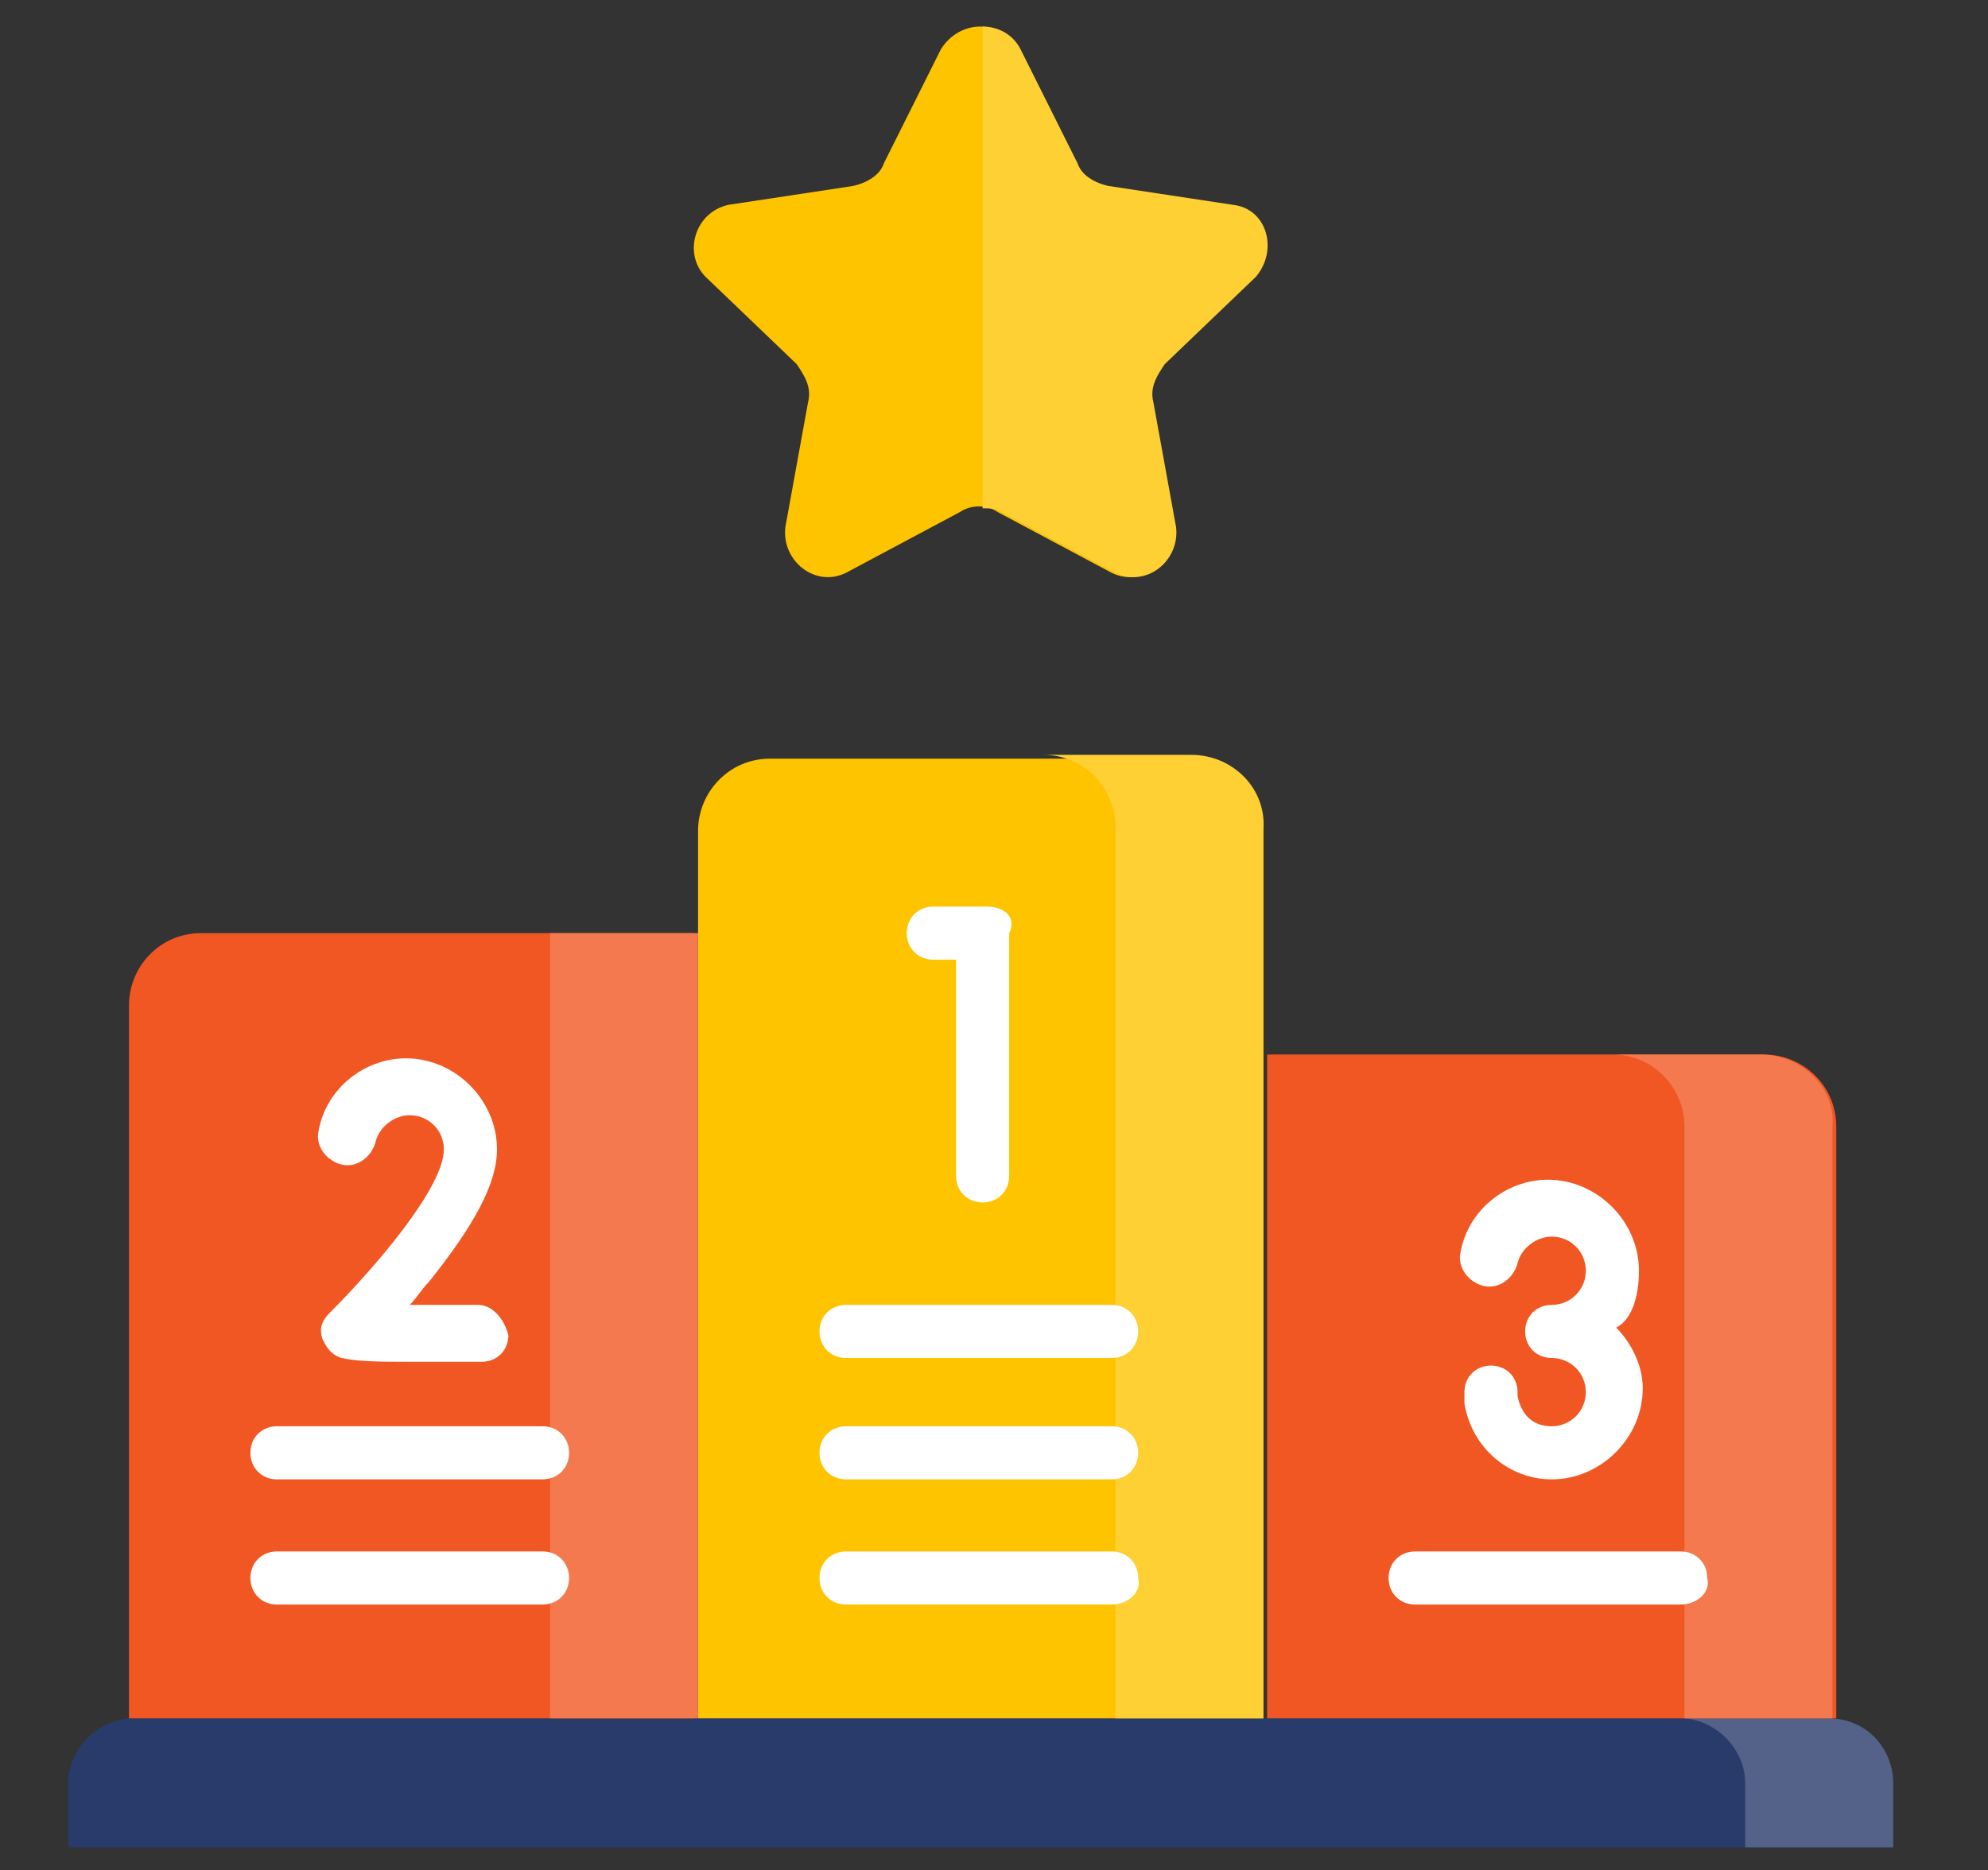 <?xml version="1.0" encoding="utf-8"?>
<!-- Generator: Adobe Illustrator 22.1.0, SVG Export Plug-In . SVG Version: 6.00 Build 0)  -->
<svg version="1.1" id="Layer_1" xmlns="http://www.w3.org/2000/svg" xmlns:xlink="http://www.w3.org/1999/xlink" x="0px" y="0px"
	 width="52.4px" height="49.3px" viewBox="0 0 52.4 49.3" style="enable-background:new 0 0 52.4 49.3;" xml:space="preserve">
<rect x="0" y="0" width="52.4" height="49.3" fill="#333333" stroke="none"/>
<style type="text/css">
	.st0{fill:#293B6B;}
	.st1{fill:#546289;}
	.st2{fill:#F15723;}
	.st3{fill:#F4794F;}
	.st4{fill:#FEC400;}
	.st5{fill:#FED033;}
	.st6{fill:#FFFFFF;}
</style>
<g>
	<g>
		<g>
			<g>
				<path class="st0" d="M1.8,48.7h48.1V47c0-0.9-0.8-1.7-1.7-1.7H3.5c-0.9,0-1.7,0.8-1.7,1.7V48.7z"/>
				<path class="st1" d="M48.2,45.3h-3.9c0.9,0,1.7,0.8,1.7,1.7v1.7h3.9V47C49.9,46.1,49.2,45.3,48.2,45.3z"/>
				<g>
					<path class="st2" d="M33.4,45.3h15V29.7c0-1.1-0.9-1.9-1.9-1.9H33.4V45.3z"/>
					<path class="st3" d="M46.4,27.8h-3.9c1.1,0,1.9,0.9,1.9,1.9v15.6h3.9V29.7C48.4,28.7,47.5,27.8,46.4,27.8z"/>
					<path class="st4" d="M18.3,45.3h15V21.9c0-1.1-0.9-1.9-1.9-1.9H20.3c-1.1,0-1.9,0.9-1.9,1.9V45.3z"/>
					<path class="st5" d="M31.4,19.9h-3.9c1.1,0,1.9,0.9,1.9,1.9v23.5h3.9V21.9C33.4,20.8,32.5,19.9,31.4,19.9z"/>
					<path class="st2" d="M3.3,45.3h15V24.6H5.3c-1.1,0-1.9,0.9-1.9,1.9V45.3z"/>
					<path class="st3" d="M14.5,24.6h3.9v20.7h-3.9V24.6z"/>
				</g>
				<g>
					<g>
						<path class="st6" d="M26,23.9h-1.4c-0.4,0-0.7,0.3-0.7,0.7c0,0.4,0.3,0.7,0.7,0.7h0.6V31c0,0.4,0.3,0.7,0.7,0.7
							c0.4,0,0.7-0.3,0.7-0.7v-6.4C26.8,24.2,26.5,23.9,26,23.9z"/>
						<path class="st6" d="M12.6,34.4c-0.6,0-1.3,0-1.8,0c0.2-0.2,0.3-0.4,0.5-0.6c1.2-1.5,1.8-2.6,1.8-3.5c0-1.3-1.1-2.4-2.4-2.4
							c-1.1,0-2.1,0.8-2.3,1.9c-0.1,0.4,0.2,0.8,0.6,0.9c0.4,0.1,0.8-0.2,0.9-0.6c0.1-0.4,0.5-0.7,0.9-0.7c0.5,0,0.9,0.4,0.9,0.9
							c0,1-1.8,3.1-3,4.3c-0.2,0.2-0.3,0.4-0.2,0.7c0.1,0.2,0.2,0.4,0.5,0.5c0.1,0,0.2,0.1,1.5,0.1c0.5,0,1.2,0,2.2,0
							c0.4,0,0.7-0.3,0.7-0.7C13.3,34.8,13,34.4,12.6,34.4z"/>
						<path class="st6" d="M43.2,33.5c0-1.3-1.1-2.4-2.4-2.4c-1.1,0-2.1,0.8-2.3,1.9c-0.1,0.4,0.2,0.8,0.6,0.9
							c0.4,0.1,0.8-0.2,0.9-0.6c0.1-0.4,0.5-0.7,0.9-0.7c0.5,0,0.9,0.4,0.9,0.9c0,0.5-0.4,0.9-0.9,0.9c-0.4,0-0.7,0.3-0.7,0.7
							c0,0.4,0.3,0.7,0.7,0.7c0.5,0,0.9,0.4,0.9,0.9c0,0.5-0.4,0.9-0.9,0.9c-0.5,0-0.8-0.3-0.9-0.8c0,0,0-0.1,0-0.1
							c0-0.4-0.3-0.7-0.7-0.7c-0.4,0-0.7,0.3-0.7,0.7c0,0.1,0,0.2,0,0.3c0.2,1.2,1.2,2,2.3,2c1.3,0,2.4-1.1,2.4-2.4
							c0-0.6-0.3-1.2-0.7-1.6C43,34.8,43.2,34.2,43.2,33.5L43.2,33.5z"/>
					</g>
					<path class="st6" d="M14.3,42.3h-7c-0.4,0-0.7-0.3-0.7-0.7c0-0.4,0.3-0.7,0.7-0.7h7c0.4,0,0.7,0.3,0.7,0.7
						C15,42,14.7,42.3,14.3,42.3z"/>
					<path class="st6" d="M44.3,42.3h-7c-0.4,0-0.7-0.3-0.7-0.7c0-0.4,0.3-0.7,0.7-0.7h7c0.4,0,0.7,0.3,0.7,0.7
						C45.1,42,44.7,42.3,44.3,42.3z"/>
					<path class="st6" d="M14.3,39h-7c-0.4,0-0.7-0.3-0.7-0.7c0-0.4,0.3-0.7,0.7-0.7h7c0.4,0,0.7,0.3,0.7,0.7S14.7,39,14.3,39z"/>
					<path class="st6" d="M29.3,42.3h-7c-0.4,0-0.7-0.3-0.7-0.7c0-0.4,0.3-0.7,0.7-0.7h7c0.4,0,0.7,0.3,0.7,0.7
						C30.1,42,29.7,42.3,29.3,42.3z"/>
					<path class="st6" d="M29.3,39h-7c-0.4,0-0.7-0.3-0.7-0.7c0-0.4,0.3-0.7,0.7-0.7h7c0.4,0,0.7,0.3,0.7,0.7S29.7,39,29.3,39z"/>
					<path class="st6" d="M29.3,35.8h-7c-0.4,0-0.7-0.3-0.7-0.7c0-0.4,0.3-0.7,0.7-0.7h7c0.4,0,0.7,0.3,0.7,0.7S29.7,35.8,29.3,35.8
						z"/>
				</g>
			</g>
			<g>
				<path class="st4" d="M26.8,1.3l1.5,3c0.2,0.3,0.5,0.5,0.8,0.6l3.3,0.5c0.9,0.1,1.3,1.2,0.6,1.9l-2.4,2.3c-0.3,0.3-0.4,0.6-0.3,1
					l0.6,3.3c0.2,0.9-0.8,1.6-1.6,1.2l-3-1.6c-0.3-0.2-0.7-0.2-1,0l-3,1.6c-0.8,0.4-1.7-0.3-1.6-1.2l0.6-3.3c0.1-0.4-0.1-0.7-0.3-1
					l-2.4-2.3c-0.6-0.6-0.3-1.7,0.6-1.9l3.3-0.5c0.4-0.1,0.7-0.3,0.8-0.6l1.5-3C25.3,0.5,26.4,0.5,26.8,1.3z"/>
			</g>
		</g>
	</g>
	<g>
		<path class="st5" d="M32.5,5.4l-3.3-0.5c-0.4-0.1-0.7-0.3-0.8-0.6l-1.5-3c-0.2-0.4-0.6-0.6-1-0.6v12.7c0.2,0,0.4,0,0.5,0.1l3,1.6
			c0.8,0.4,1.7-0.3,1.6-1.2l-0.6-3.3c-0.1-0.4,0.1-0.7,0.3-1l2.4-2.3C33.7,6.6,33.4,5.5,32.5,5.4z"/>
	</g>
</g>
</svg>
